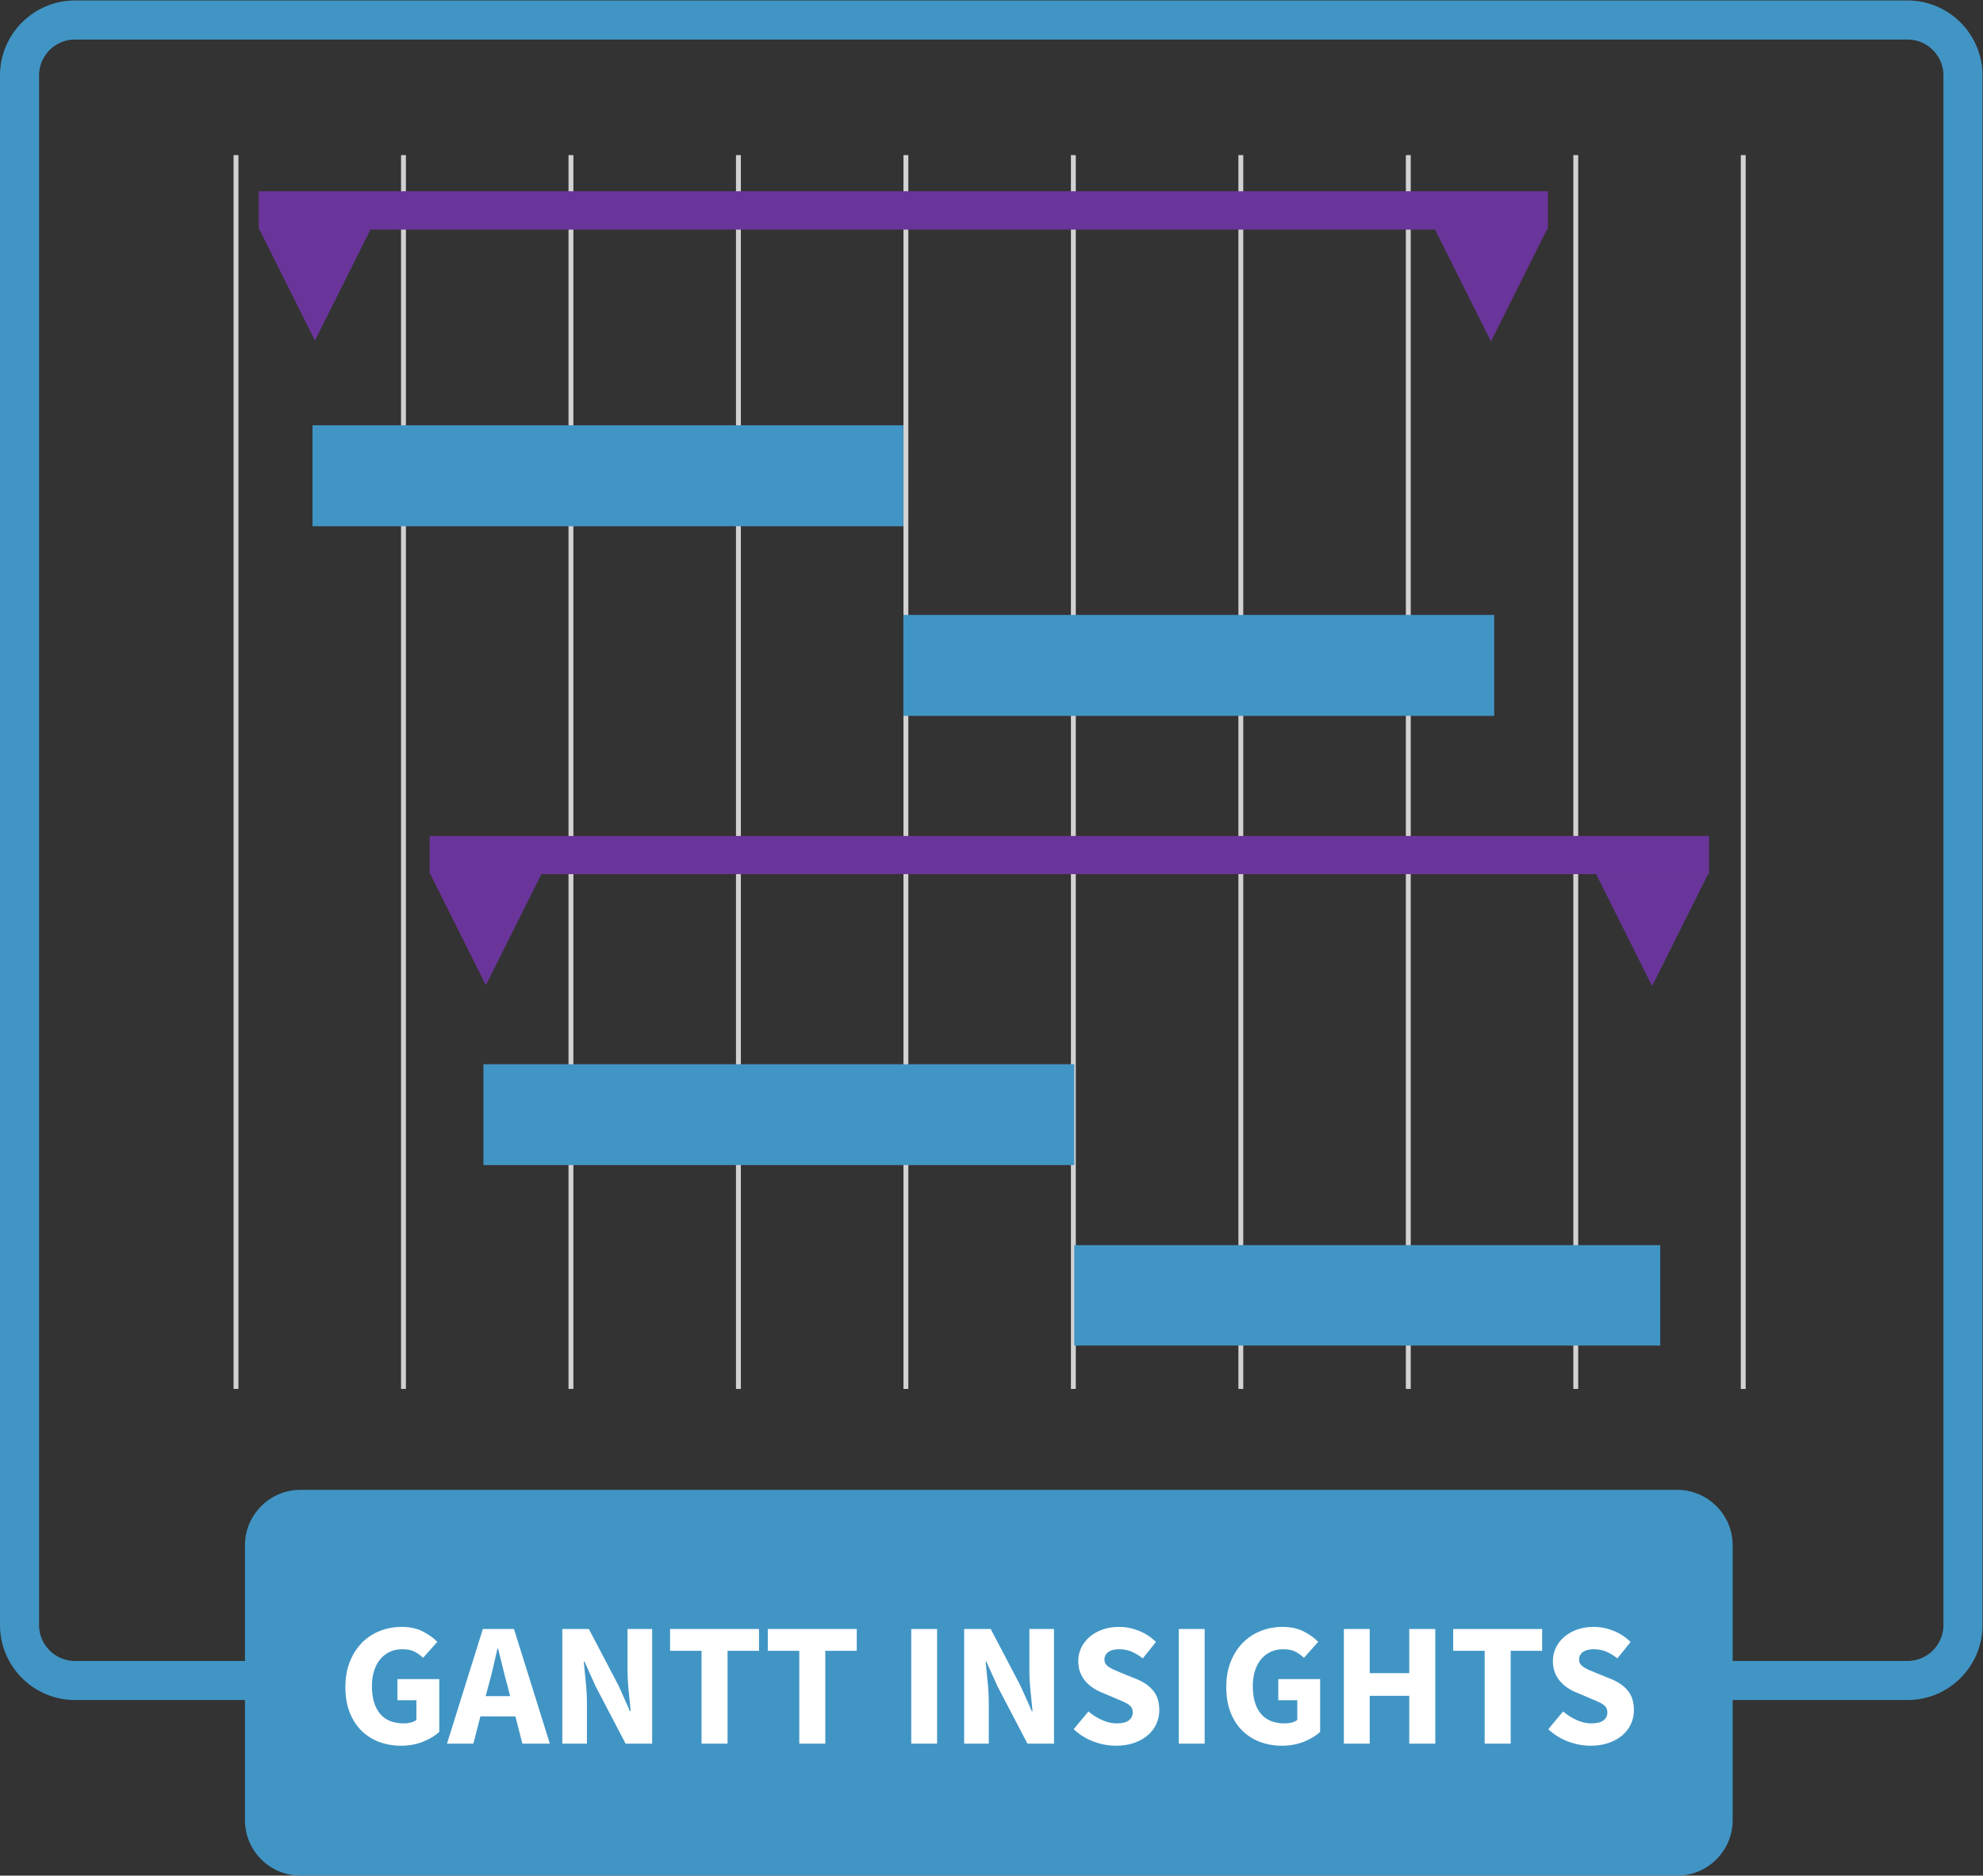 <?xml version="1.0" encoding="UTF-8" standalone="no"?>
<!-- Created with Inkscape (http://www.inkscape.org/) -->

<svg
   version="1.1"
   id="svg2"
   width="541.333"
   height="512"
   viewBox="0 0 541.333 512"
   sodipodi:docname="Gantt Insights Final CMYK Logo.eps"
   xmlns:inkscape="http://www.inkscape.org/namespaces/inkscape"
   xmlns:sodipodi="http://sodipodi.sourceforge.net/DTD/sodipodi-0.dtd"
   xmlns="http://www.w3.org/2000/svg"
   xmlns:svg="http://www.w3.org/2000/svg">
  <rect x="0" y="0" width="541.333" height="512" fill="#333333" stroke="none"/>
  <defs
     id="defs6" />
  <sodipodi:namedview
     id="namedview4"
     pagecolor="#ffffff"
     bordercolor="#000000"
     borderopacity="0.25"
     inkscape:showpageshadow="2"
     inkscape:pageopacity="0.0"
     inkscape:pagecheckerboard="0"
     inkscape:deskcolor="#d1d1d1" />
  <g
     id="g8"
     inkscape:groupmode="layer"
     inkscape:label="ink_ext_XXXXXX"
     transform="matrix(1.333,0,0,-1.333,0,512)">
    <g
       id="g10"
       transform="scale(0.1)">
      <path
         d="m 3106.6,399.602 c 62.36,0 164.42,0 226.78,0 h 573.23 c 62.36,0 113.39,51.019 113.39,113.39 V 3686.62 c 0,62.36 -51.03,113.38 -113.39,113.38 h -573.19 c -62.37,0 -164.42,0 -226.78,0 H 939.984 c -62.355,0 -164.41,0 -226.765,0 H 153.383 C 91.027,3800 40,3748.98 40,3686.62 V 512.992 c 0,-62.371 51.027,-113.39 113.383,-113.39 h 546.555 c 62.359,0 164.41,0 226.765,0 z"
         style="fill:none;stroke:#4195c5;stroke-width:80;stroke-linecap:butt;stroke-linejoin:miter;stroke-miterlimit:4;stroke-dasharray:none;stroke-opacity:1"
         id="path12" />
      <path
         d="M 483.328,3523.34 V 996.68"
         style="fill:none;stroke:#d3d2d2;stroke-width:10;stroke-linecap:butt;stroke-linejoin:miter;stroke-miterlimit:4;stroke-dasharray:none;stroke-opacity:1"
         id="path14" />
      <path
         d="M 826.289,3523.34 V 996.68"
         style="fill:none;stroke:#d3d2d2;stroke-width:10;stroke-linecap:butt;stroke-linejoin:miter;stroke-miterlimit:4;stroke-dasharray:none;stroke-opacity:1"
         id="path16" />
      <path
         d="M 1169.26,3523.34 V 996.68"
         style="fill:none;stroke:#d3d2d2;stroke-width:10;stroke-linecap:butt;stroke-linejoin:miter;stroke-miterlimit:4;stroke-dasharray:none;stroke-opacity:1"
         id="path18" />
      <path
         d="M 1512.23,3523.34 V 996.68"
         style="fill:none;stroke:#d3d2d2;stroke-width:10;stroke-linecap:butt;stroke-linejoin:miter;stroke-miterlimit:4;stroke-dasharray:none;stroke-opacity:1"
         id="path20" />
      <path
         d="M 1855.19,3523.34 V 996.68"
         style="fill:none;stroke:#d3d2d2;stroke-width:10;stroke-linecap:butt;stroke-linejoin:miter;stroke-miterlimit:4;stroke-dasharray:none;stroke-opacity:1"
         id="path22" />
      <path
         d="M 2198.14,3523.34 V 996.68"
         style="fill:none;stroke:#d3d2d2;stroke-width:10;stroke-linecap:butt;stroke-linejoin:miter;stroke-miterlimit:4;stroke-dasharray:none;stroke-opacity:1"
         id="path24" />
      <path
         d="M 2541.11,3523.34 V 996.68"
         style="fill:none;stroke:#d3d2d2;stroke-width:10;stroke-linecap:butt;stroke-linejoin:miter;stroke-miterlimit:4;stroke-dasharray:none;stroke-opacity:1"
         id="path26" />
      <path
         d="M 2884.07,3523.34 V 996.68"
         style="fill:none;stroke:#d3d2d2;stroke-width:10;stroke-linecap:butt;stroke-linejoin:miter;stroke-miterlimit:4;stroke-dasharray:none;stroke-opacity:1"
         id="path28" />
      <path
         d="M 3227.04,3523.34 V 996.68"
         style="fill:none;stroke:#d3d2d2;stroke-width:10;stroke-linecap:butt;stroke-linejoin:miter;stroke-miterlimit:4;stroke-dasharray:none;stroke-opacity:1"
         id="path30" />
      <path
         d="M 3570,3523.34 V 996.68"
         style="fill:none;stroke:#d3d2d2;stroke-width:10;stroke-linecap:butt;stroke-linejoin:miter;stroke-miterlimit:4;stroke-dasharray:none;stroke-opacity:1"
         id="path32" />
      <path
         d="M 530,3410 H 3170"
         style="fill:none;stroke:#6a359a;stroke-width:78.527;stroke-linecap:butt;stroke-linejoin:miter;stroke-miterlimit:4;stroke-dasharray:none;stroke-opacity:1"
         id="path34" />
      <path
         d="M 640,2866.67 H 1850"
         style="fill:none;stroke:#4195c5;stroke-width:206.755;stroke-linecap:butt;stroke-linejoin:miter;stroke-miterlimit:4;stroke-dasharray:none;stroke-opacity:1"
         id="path36" />
      <path
         d="M 1850,2478.33 H 3060"
         style="fill:none;stroke:#4195c5;stroke-width:206.755;stroke-linecap:butt;stroke-linejoin:miter;stroke-miterlimit:4;stroke-dasharray:none;stroke-opacity:1"
         id="path38" />
      <path
         d="M 990,1558.34 H 2200"
         style="fill:none;stroke:#4195c5;stroke-width:206.504;stroke-linecap:butt;stroke-linejoin:miter;stroke-miterlimit:4;stroke-dasharray:none;stroke-opacity:1"
         id="path40" />
      <path
         d="M 2200,1188.34 H 3400"
         style="fill:none;stroke:#4195c5;stroke-width:205.651;stroke-linecap:butt;stroke-linejoin:miter;stroke-miterlimit:4;stroke-dasharray:none;stroke-opacity:1"
         id="path42" />
      <path
         d="M 880,2090 H 3500"
         style="fill:none;stroke:#6a359a;stroke-width:78.181;stroke-linecap:butt;stroke-linejoin:miter;stroke-miterlimit:4;stroke-dasharray:none;stroke-opacity:1"
         id="path44" />
      <path
         d="M 3548.33,676.609 C 3548.33,738.969 3497.3,790 3434.94,790 H 615.043 C 552.688,790 501.66,738.969 501.66,676.609 V 113.391 C 501.66,51.031 552.688,0 615.043,0 H 3434.94 c 62.36,0 113.39,51.031 113.39,113.391 v 563.218"
         style="fill:#4195c5;fill-opacity:1;fill-rule:nonzero;stroke:none"
         id="path46" />
      <path
         d="m 707.336,386.25 c 0,19.441 3.059,36.781 9.184,52.02 6.117,15.242 14.398,28.14 24.835,38.699 10.442,10.562 22.684,18.601 36.719,24.121 14.039,5.519 28.981,8.281 44.821,8.281 16.562,0 30.898,-3.121 43.023,-9.359 12.113,-6.242 22.016,-13.321 29.695,-21.242 l -29.16,-32.75 c -5.754,5.511 -11.82,9.832 -18.176,12.949 -6.363,3.121 -14.582,4.679 -24.66,4.679 -9.125,0 -17.461,-1.75 -25.019,-5.218 -7.563,-3.481 -14.106,-8.461 -19.621,-14.93 -5.524,-6.488 -9.782,-14.41 -12.782,-23.762 -3.004,-9.367 -4.5,-19.937 -4.5,-31.679 0,-24.25 5.457,-43.028 16.379,-56.348 10.918,-13.32 27.418,-19.981 49.504,-19.981 4.793,0 9.477,0.59 14.039,1.809 4.555,1.191 8.281,2.992 11.16,5.402 v 40.309 h -38.882 v 43.199 h 85.679 v -108 c -8.402,-7.918 -19.437,-14.64 -33.121,-20.148 -13.676,-5.531 -28.797,-8.281 -45.355,-8.281 -15.84,0 -30.664,2.57 -44.461,7.73 -13.805,5.16 -25.867,12.781 -36.184,22.859 -10.316,10.082 -18.418,22.621 -24.297,37.621 -5.883,15 -8.82,32.34 -8.82,52.02"
         style="fill:#ffffff;fill-opacity:1;fill-rule:nonzero;stroke:none"
         id="path48" />
      <path
         d="m 1044.65,367.531 -5.4,21.598 c -3.37,11.762 -6.6,24.242 -9.72,37.441 -3.12,13.2 -6.24,25.918 -9.36,38.168 h -1.44 c -2.88,-12.488 -5.82,-25.269 -8.82,-38.34 -3.01,-13.089 -6.18,-25.507 -9.54,-37.269 l -5.761,-21.598 z m 10.8,-41.402 H 983.809 L 969.41,270.328 h -54 l 73.438,234.723 h 63.722 l 73.44,-234.723 h -56.16 l -14.4,55.801"
         style="fill:#ffffff;fill-opacity:1;fill-rule:nonzero;stroke:none"
         id="path50" />
      <path
         d="m 1151.57,505.051 h 54.36 l 61.2,-116.641 23.04,-51.84 h 1.44 c -1.2,12.481 -2.59,26.399 -4.14,41.762 -1.57,15.359 -2.34,30 -2.34,43.93 v 82.789 h 50.4 V 270.328 h -54.36 l -61.2,117.004 -23.04,51.117 h -1.44 c 1.19,-12.957 2.57,-26.879 4.14,-41.758 1.56,-14.882 2.34,-29.281 2.34,-43.191 v -83.172 h -50.4 v 234.723"
         style="fill:#ffffff;fill-opacity:1;fill-rule:nonzero;stroke:none"
         id="path52" />
      <path
         d="m 1436.69,460.41 h -64.44 v 44.641 h 182.16 V 460.41 h -64.44 V 270.328 h -53.28 V 460.41"
         style="fill:#ffffff;fill-opacity:1;fill-rule:nonzero;stroke:none"
         id="path54" />
      <path
         d="m 1636.85,460.41 h -64.44 v 44.641 h 182.16 V 460.41 h -64.44 V 270.328 h -53.28 V 460.41"
         style="fill:#ffffff;fill-opacity:1;fill-rule:nonzero;stroke:none"
         id="path56" />
      <path
         d="m 1866.17,505.051 h 52.92 V 270.328 h -52.92 v 234.723"
         style="fill:#ffffff;fill-opacity:1;fill-rule:nonzero;stroke:none"
         id="path58" />
      <path
         d="m 1974.53,505.051 h 54.36 l 61.2,-116.641 23.04,-51.84 h 1.43 c -1.19,12.481 -2.58,26.399 -4.14,41.762 -1.56,15.359 -2.33,30 -2.33,43.93 v 82.789 h 50.4 V 270.328 h -54.36 l -61.21,117.004 -23.03,51.117 h -1.44 c 1.19,-12.957 2.57,-26.879 4.14,-41.758 1.56,-14.882 2.34,-29.281 2.34,-43.191 v -83.172 h -50.4 v 234.723"
         style="fill:#ffffff;fill-opacity:1;fill-rule:nonzero;stroke:none"
         id="path60" />
      <path
         d="m 2229.05,336.211 c 8.4,-7.199 17.7,-13.09 27.9,-17.641 10.2,-4.558 20.22,-6.84 30.06,-6.84 11.04,0 19.26,2.04 24.66,6.122 5.4,4.078 8.11,9.597 8.11,16.558 0,3.602 -0.79,6.719 -2.35,9.36 -1.56,2.64 -3.85,4.98 -6.83,7.019 -3.01,2.039 -6.61,3.973 -10.81,5.762 -4.19,1.801 -8.82,3.777 -13.86,5.937 l -30.6,12.961 c -6,2.403 -11.82,5.52 -17.46,9.36 -5.63,3.839 -10.68,8.332 -15.13,13.5 -4.43,5.16 -7.96,11.16 -10.61,18 -2.65,6.839 -3.96,14.582 -3.96,23.222 0,9.598 2.04,18.66 6.12,27.18 4.08,8.508 9.84,15.961 17.28,22.32 7.44,6.36 16.25,11.34 26.47,14.938 10.19,3.601 21.41,5.402 33.65,5.402 13.68,0 27.19,-2.641 40.51,-7.91 13.32,-5.289 25.02,-12.961 35.09,-23.051 l -27,-33.48 c -7.68,6 -15.36,10.629 -23.03,13.859 -7.7,3.242 -16.22,4.859 -25.57,4.859 -9.12,0 -16.38,-1.859 -21.78,-5.566 -5.4,-3.73 -8.1,-8.953 -8.1,-15.672 0,-3.601 0.9,-6.66 2.7,-9.18 1.8,-2.519 4.33,-4.8 7.56,-6.832 3.24,-2.046 7.02,-3.968 11.34,-5.769 4.31,-1.797 9,-3.77 14.04,-5.938 l 30.24,-12.242 c 14.4,-5.758 25.74,-13.679 34.02,-23.758 8.28,-10.082 12.42,-23.402 12.42,-39.961 0,-9.839 -1.97,-19.14 -5.94,-27.898 -3.96,-8.762 -9.72,-16.441 -17.28,-23.043 -7.56,-6.598 -16.86,-11.879 -27.89,-15.84 -11.06,-3.957 -23.54,-5.929 -37.44,-5.929 -15.37,0 -30.67,2.82 -45.9,8.449 -15.26,5.64 -28.87,14.09 -40.87,25.383 l 30.24,36.359"
         style="fill:#ffffff;fill-opacity:1;fill-rule:nonzero;stroke:none"
         id="path62" />
      <path
         d="M 2414.09,505.051 H 2467 V 270.328 h -52.91 v 234.723"
         style="fill:#ffffff;fill-opacity:1;fill-rule:nonzero;stroke:none"
         id="path64" />
      <path
         d="m 2511.28,386.25 c 0,19.441 3.07,36.781 9.19,52.02 6.12,15.242 14.4,28.14 24.83,38.699 10.45,10.562 22.69,18.601 36.72,24.121 14.04,5.519 28.99,8.281 44.83,8.281 16.56,0 30.89,-3.121 43.02,-9.359 12.11,-6.242 22.01,-13.321 29.69,-21.242 l -29.16,-32.75 c -5.75,5.511 -11.82,9.832 -18.17,12.949 -6.36,3.121 -14.58,4.679 -24.66,4.679 -9.12,0 -17.46,-1.75 -25.02,-5.218 -7.56,-3.481 -14.1,-8.461 -19.63,-14.93 -5.52,-6.488 -9.78,-14.41 -12.77,-23.762 -3.01,-9.367 -4.51,-19.937 -4.51,-31.679 0,-24.25 5.46,-43.028 16.38,-56.348 10.92,-13.32 27.42,-19.981 49.51,-19.981 4.79,0 9.48,0.59 14.04,1.809 4.56,1.191 8.28,2.992 11.16,5.402 v 40.309 h -38.89 v 43.199 h 85.69 v -108 c -8.4,-7.918 -19.44,-14.64 -33.13,-20.148 -13.67,-5.531 -28.79,-8.281 -45.35,-8.281 -15.84,0 -30.67,2.57 -44.46,7.73 -13.8,5.16 -25.87,12.781 -36.19,22.859 -10.31,10.082 -18.41,22.621 -24.29,37.621 -5.88,15 -8.83,32.34 -8.83,52.02"
         style="fill:#ffffff;fill-opacity:1;fill-rule:nonzero;stroke:none"
         id="path66" />
      <path
         d="m 2752.12,505.051 h 52.93 v -90.36 h 80.99 v 90.36 h 53.29 V 270.328 h -53.29 v 97.922 h -80.99 v -97.922 h -52.93 v 234.723"
         style="fill:#ffffff;fill-opacity:1;fill-rule:nonzero;stroke:none"
         id="path68" />
      <path
         d="m 3040.48,460.41 h -64.44 v 44.641 H 3158.2 V 460.41 h -64.44 V 270.328 h -53.28 V 460.41"
         style="fill:#ffffff;fill-opacity:1;fill-rule:nonzero;stroke:none"
         id="path70" />
      <path
         d="m 3201.04,336.211 c 8.4,-7.199 17.7,-13.09 27.91,-17.641 10.19,-4.558 20.21,-6.84 30.05,-6.84 11.04,0 19.26,2.04 24.66,6.122 5.4,4.078 8.11,9.597 8.11,16.558 0,3.602 -0.78,6.719 -2.35,9.36 -1.56,2.64 -3.84,4.98 -6.83,7.019 -3.01,2.039 -6.6,3.973 -10.8,5.762 -4.2,1.801 -8.83,3.777 -13.87,5.937 l -30.6,12.961 c -6,2.403 -11.82,5.52 -17.46,9.36 -5.63,3.839 -10.68,8.332 -15.12,13.5 -4.44,5.16 -7.97,11.16 -10.62,18 -2.65,6.839 -3.95,14.582 -3.95,23.222 0,9.598 2.03,18.66 6.11,27.18 4.08,8.508 9.84,15.961 17.28,22.32 7.45,6.36 16.25,11.34 26.47,14.938 10.19,3.601 21.42,5.402 33.65,5.402 13.68,0 27.19,-2.641 40.51,-7.91 13.32,-5.289 25.02,-12.961 35.1,-23.051 l -27,-33.48 c -7.69,6 -15.37,10.629 -23.04,13.859 -7.7,3.242 -16.21,4.859 -25.57,4.859 -9.12,0 -16.38,-1.859 -21.78,-5.566 -5.4,-3.73 -8.1,-8.953 -8.1,-15.672 0,-3.601 0.9,-6.66 2.7,-9.18 1.8,-2.519 4.33,-4.8 7.56,-6.832 3.24,-2.046 7.02,-3.968 11.34,-5.769 4.32,-1.797 9,-3.77 14.04,-5.938 l 30.24,-12.242 c 14.4,-5.758 25.74,-13.679 34.02,-23.758 8.28,-10.082 12.42,-23.402 12.42,-39.961 0,-9.839 -1.97,-19.14 -5.93,-27.898 -3.97,-8.762 -9.73,-16.441 -17.29,-23.043 -7.56,-6.598 -16.86,-11.879 -27.89,-15.84 -11.05,-3.957 -23.54,-5.929 -37.44,-5.929 -15.37,0 -30.67,2.82 -45.9,8.449 -15.25,5.64 -28.87,14.09 -40.87,25.383 l 30.24,36.359"
         style="fill:#ffffff;fill-opacity:1;fill-rule:nonzero;stroke:none"
         id="path72" />
      <path
         d="m 529.996,3373.34 h 230 l -115,-230 z"
         style="fill:#6a359a;fill-opacity:1;fill-rule:nonzero;stroke:none"
         id="path74" />
      <path
         d="M 880.004,2053.33 H 1110 l -114.996,-230 z"
         style="fill:#6a359a;fill-opacity:1;fill-rule:nonzero;stroke:none"
         id="path76" />
      <path
         d="m 3268.33,2051.67 h 230 l -115,-230 z"
         style="fill:#6a359a;fill-opacity:1;fill-rule:nonzero;stroke:none"
         id="path78" />
      <path
         d="m 2938.34,3371.68 h 230 l -115,-230 z"
         style="fill:#6a359a;fill-opacity:1;fill-rule:nonzero;stroke:none"
         id="path80" />
    </g>
  </g>
</svg>
